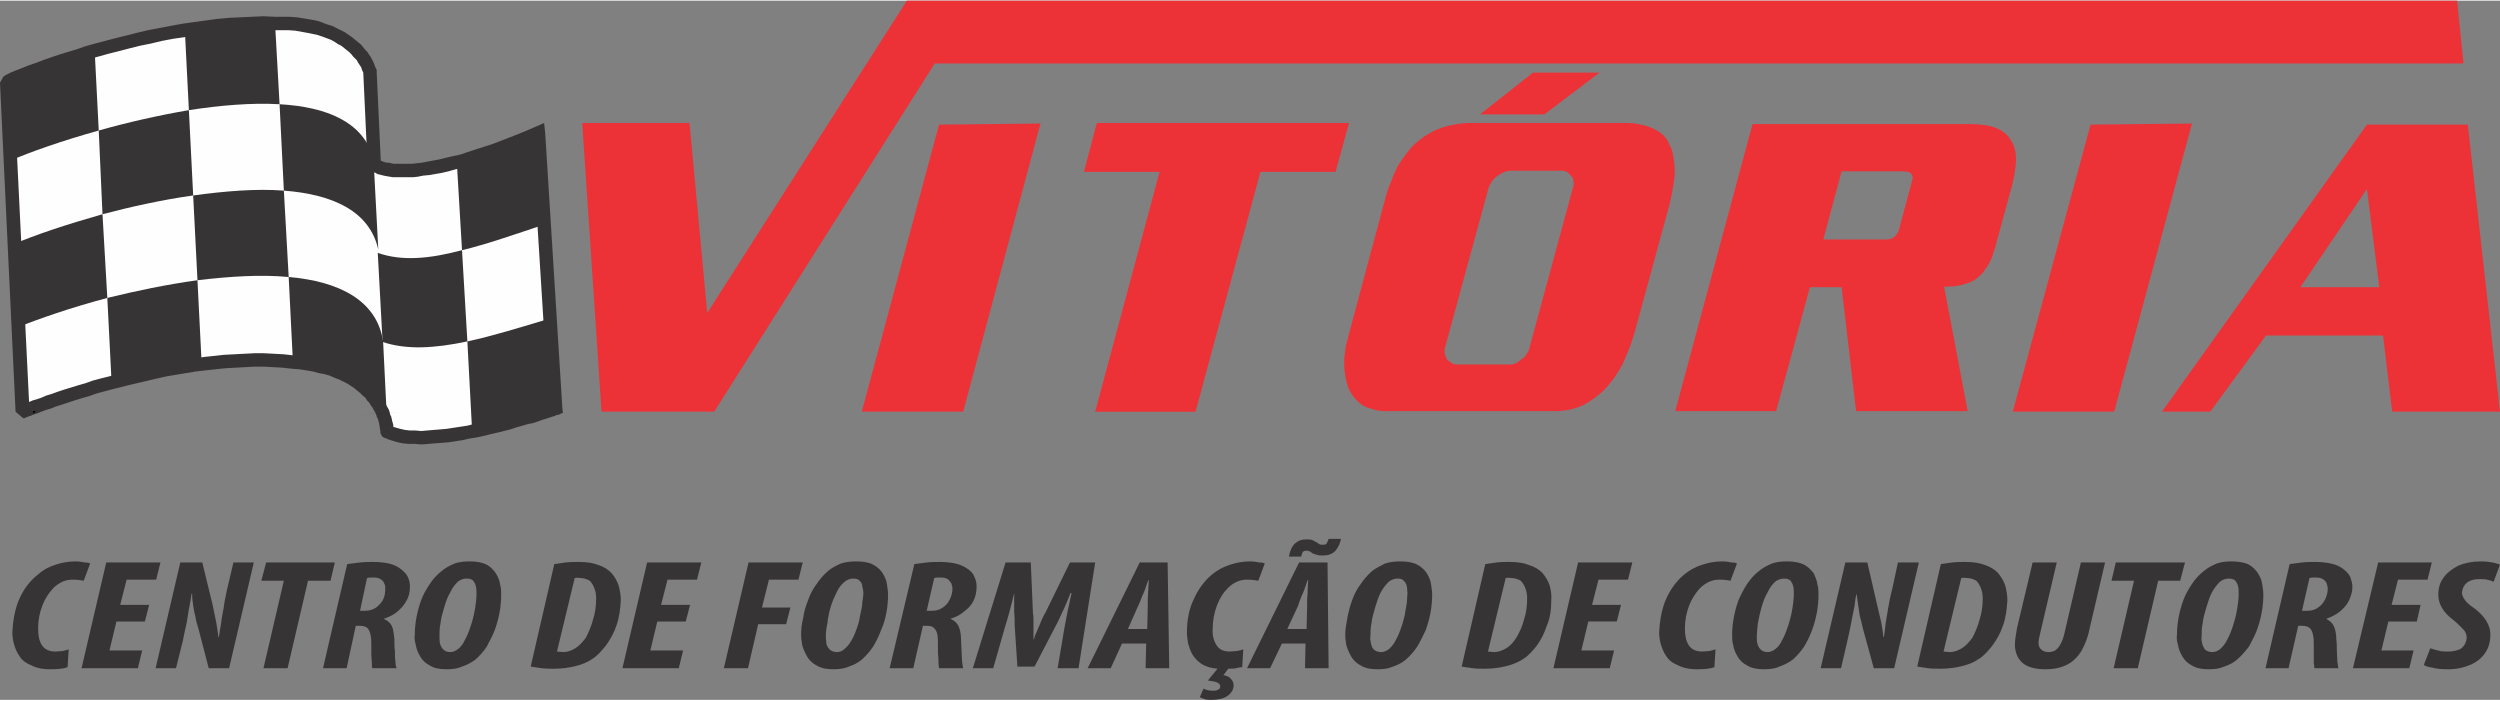 <?xml version="1.0" encoding="UTF-8"?>
<!DOCTYPE svg PUBLIC "-//W3C//DTD SVG 1.1//EN" "http://www.w3.org/Graphics/SVG/1.1/DTD/svg11.dtd">
<!-- Creator: CorelDRAW 2019 (64 Bit) -->
<svg xmlns="http://www.w3.org/2000/svg" xml:space="preserve" width="778px" height="218px" version="1.1" style="shape-rendering:geometricPrecision; text-rendering:geometricPrecision; image-rendering:optimizeQuality; fill-rule:evenodd; clip-rule:evenodd"
viewBox="0 0 46.59 13.03"
 xmlns:xlink="http://www.w3.org/1999/xlink">
 <rect x="0" y="0" width="46.59" height="13.03" fill="#808080" stroke="none"/>
 <defs>
  <style type="text/css">
   <![CDATA[
    .fil2 {fill:#FEFEFE}
    .fil4 {fill:#373435}
    .fil0 {fill:#373435;fill-rule:nonzero}
    .fil1 {fill:#ED3237;fill-rule:nonzero}
    .fil3 {fill:black;fill-rule:nonzero}
   ]]>
  </style>
 </defs>
 <g id="Camada_x0020_1">
  <g id="_2955461642256">
   <g>
    <path class="fil0" d="M1.28 12.09l0 0 -0.02 0.33c-0.07,0.03 -0.18,0.04 -0.33,0.04 -0.15,0 -0.27,-0.03 -0.36,-0.08 -0.1,-0.04 -0.17,-0.1 -0.21,-0.17 -0.05,-0.07 -0.08,-0.15 -0.1,-0.22 -0.02,-0.08 -0.03,-0.15 -0.03,-0.21 0.01,-0.23 0.05,-0.45 0.13,-0.63 0.08,-0.18 0.19,-0.33 0.34,-0.45 0.1,-0.09 0.21,-0.15 0.34,-0.19 0.12,-0.04 0.24,-0.06 0.37,-0.06 0.06,0 0.12,0.01 0.17,0.02 0.05,0 0.09,0.01 0.1,0.02l-0.12 0.32c-0.05,-0.01 -0.11,-0.02 -0.21,-0.02 -0.06,0 -0.12,0.01 -0.19,0.04 -0.06,0.03 -0.12,0.07 -0.17,0.12 -0.08,0.09 -0.15,0.19 -0.2,0.32 -0.05,0.13 -0.08,0.27 -0.08,0.43 0,0.13 0.02,0.23 0.07,0.31 0.05,0.08 0.14,0.12 0.25,0.12 0.05,0 0.09,-0.01 0.14,-0.01 0.04,-0.01 0.08,-0.02 0.11,-0.03zm1.5 -0.83l0 0 -0.08 0.31 -0.53 0 -0.13 0.54 0.61 0 -0.08 0.33 -1.05 0 0.46 -1.97 1.01 0 -0.08 0.32 -0.55 0 -0.12 0.47 0.54 0zm0.5 1.18l0 0 -0.38 0 0.46 -1.97 0.41 0 0.19 0.78c0.03,0.13 0.05,0.25 0.07,0.34 0.02,0.1 0.03,0.19 0.04,0.27l0.01 0c0.01,-0.07 0.02,-0.15 0.04,-0.25 0.01,-0.1 0.03,-0.2 0.05,-0.3 0.01,-0.11 0.04,-0.22 0.06,-0.33l0.12 -0.51 0.38 0 -0.46 1.97 -0.38 0 -0.19 -0.73c-0.03,-0.09 -0.05,-0.17 -0.06,-0.24 -0.02,-0.07 -0.03,-0.14 -0.04,-0.2 -0.01,-0.07 -0.02,-0.14 -0.02,-0.22l-0.01 0c-0.01,0.07 -0.02,0.15 -0.04,0.24 -0.02,0.09 -0.03,0.19 -0.05,0.3 -0.02,0.1 -0.05,0.21 -0.07,0.33l-0.13 0.52zm1.63 0l0 0 0.38 -1.63 -0.42 0 0.09 -0.34 1.28 0 -0.08 0.34 -0.42 0 -0.38 1.63 -0.45 0zm1.11 0l0 0 0.45 -1.94c0.08,-0.01 0.16,-0.02 0.24,-0.03 0.08,-0.01 0.16,-0.01 0.24,-0.01 0.11,0 0.21,0.01 0.3,0.03 0.09,0.02 0.17,0.06 0.23,0.11 0.05,0.04 0.09,0.08 0.12,0.14 0.03,0.06 0.04,0.12 0.04,0.18 0,0.1 -0.02,0.19 -0.07,0.27 -0.04,0.08 -0.1,0.14 -0.17,0.2 -0.07,0.06 -0.16,0.1 -0.25,0.13l0 0c0.07,0.03 0.12,0.07 0.15,0.13 0.03,0.06 0.04,0.15 0.05,0.25 0,0.08 0,0.15 0.01,0.22 0,0.08 0,0.14 0.01,0.2 0,0.05 0.01,0.09 0.02,0.12l-0.45 0c-0.01,-0.02 -0.01,-0.05 -0.01,-0.1 0,-0.05 -0.01,-0.1 -0.01,-0.17 0,-0.06 0,-0.13 0,-0.2 0,-0.12 -0.02,-0.2 -0.05,-0.25 -0.03,-0.05 -0.09,-0.07 -0.16,-0.07l-0.08 0 -0.17 0.79 -0.44 0zm0.82 -1.68l0 0 -0.13 0.61 0.1 0c0.07,0 0.14,-0.02 0.2,-0.06 0.05,-0.04 0.1,-0.09 0.13,-0.15 0.03,-0.06 0.04,-0.13 0.04,-0.2 0,-0.03 0,-0.07 -0.02,-0.1 -0.01,-0.03 -0.03,-0.06 -0.07,-0.08 -0.03,-0.02 -0.07,-0.03 -0.13,-0.03 -0.05,0 -0.08,0 -0.12,0.01zm1.92 -0.31l0 0c0.12,0 0.23,0.02 0.31,0.06 0.07,0.04 0.13,0.1 0.17,0.16 0.04,0.07 0.07,0.13 0.08,0.21 0.02,0.07 0.02,0.13 0.02,0.19 0,0.11 -0.01,0.22 -0.03,0.33 -0.02,0.11 -0.05,0.22 -0.09,0.33 -0.04,0.11 -0.1,0.21 -0.15,0.31 -0.06,0.09 -0.13,0.17 -0.21,0.24 -0.08,0.06 -0.16,0.1 -0.25,0.13 -0.09,0.04 -0.18,0.05 -0.29,0.05 -0.13,0 -0.23,-0.02 -0.31,-0.07 -0.08,-0.04 -0.14,-0.1 -0.18,-0.17 -0.04,-0.07 -0.07,-0.14 -0.08,-0.21 -0.02,-0.07 -0.03,-0.13 -0.02,-0.19 0,-0.1 0.01,-0.21 0.03,-0.32 0.02,-0.11 0.05,-0.22 0.09,-0.33 0.04,-0.11 0.1,-0.21 0.16,-0.3 0.06,-0.09 0.13,-0.17 0.22,-0.24 0.07,-0.06 0.15,-0.1 0.24,-0.14 0.08,-0.03 0.18,-0.04 0.29,-0.04zm-0.07 0.32l0 0c-0.05,0 -0.11,0.02 -0.16,0.06 -0.05,0.05 -0.1,0.11 -0.14,0.2 -0.05,0.08 -0.08,0.17 -0.11,0.27 -0.03,0.1 -0.06,0.2 -0.07,0.3 -0.02,0.09 -0.02,0.18 -0.02,0.25 0,0.04 0,0.09 0.01,0.13 0.01,0.04 0.03,0.08 0.06,0.11 0.03,0.03 0.07,0.05 0.13,0.05 0.05,0 0.1,-0.02 0.15,-0.06 0.05,-0.04 0.09,-0.09 0.12,-0.16 0.04,-0.07 0.07,-0.14 0.1,-0.23 0.03,-0.08 0.05,-0.16 0.07,-0.24 0.02,-0.09 0.03,-0.16 0.04,-0.24 0.01,-0.07 0.01,-0.12 0.01,-0.17 0,-0.04 0,-0.08 -0.01,-0.12 -0.01,-0.05 -0.03,-0.08 -0.05,-0.11 -0.03,-0.03 -0.07,-0.04 -0.13,-0.04zm1.2 1.64l0 0 0.44 -1.91c0.06,-0.01 0.14,-0.02 0.21,-0.03 0.08,-0.01 0.17,-0.01 0.25,-0.01 0.15,0 0.27,0.02 0.37,0.06 0.09,0.03 0.17,0.08 0.23,0.14 0.06,0.07 0.11,0.15 0.14,0.24 0.02,0.08 0.04,0.18 0.04,0.27 -0.01,0.17 -0.03,0.33 -0.08,0.47 -0.05,0.15 -0.12,0.27 -0.2,0.38 -0.08,0.1 -0.16,0.19 -0.24,0.24 -0.1,0.07 -0.2,0.11 -0.32,0.14 -0.12,0.03 -0.25,0.05 -0.41,0.05 -0.07,0 -0.15,0 -0.23,-0.01 -0.07,-0.01 -0.14,-0.02 -0.2,-0.03zm0.82 -1.65l0 0 -0.33 1.37c0.03,0 0.07,0.01 0.12,0.01 0.08,0 0.15,-0.03 0.22,-0.07 0.08,-0.05 0.14,-0.12 0.2,-0.2 0.05,-0.1 0.1,-0.21 0.13,-0.33 0.04,-0.12 0.06,-0.25 0.06,-0.4 0,-0.07 -0.01,-0.13 -0.03,-0.18 -0.02,-0.06 -0.05,-0.11 -0.09,-0.15 -0.05,-0.03 -0.11,-0.05 -0.18,-0.05 -0.05,-0.01 -0.08,0 -0.1,0zm2.15 0.5l0 0 -0.08 0.31 -0.53 0 -0.13 0.54 0.61 0 -0.08 0.33 -1.05 0 0.46 -1.97 1.01 0 -0.08 0.32 -0.55 0 -0.12 0.47 0.54 0zm0.63 1.18l0 0 0.46 -1.97 1.01 0 -0.08 0.32 -0.55 0 -0.13 0.52 0.53 0 -0.08 0.31 -0.52 0 -0.19 0.82 -0.45 0zm2.47 -1.99l0 0c0.13,0 0.24,0.02 0.31,0.06 0.08,0.04 0.14,0.1 0.18,0.16 0.04,0.07 0.07,0.13 0.08,0.21 0.01,0.07 0.02,0.13 0.02,0.19 0,0.11 -0.01,0.22 -0.03,0.33 -0.02,0.11 -0.05,0.22 -0.1,0.33 -0.04,0.11 -0.09,0.21 -0.15,0.31 -0.06,0.09 -0.13,0.17 -0.21,0.24 -0.07,0.06 -0.15,0.1 -0.24,0.13 -0.09,0.04 -0.19,0.05 -0.29,0.05 -0.13,0 -0.23,-0.02 -0.31,-0.07 -0.08,-0.04 -0.14,-0.1 -0.18,-0.17 -0.04,-0.07 -0.07,-0.14 -0.09,-0.21 -0.01,-0.07 -0.02,-0.13 -0.02,-0.19 0,-0.1 0.01,-0.21 0.04,-0.32 0.01,-0.11 0.05,-0.22 0.09,-0.33 0.04,-0.11 0.09,-0.21 0.16,-0.3 0.06,-0.09 0.13,-0.17 0.21,-0.24 0.07,-0.06 0.15,-0.1 0.24,-0.14 0.09,-0.03 0.19,-0.04 0.29,-0.04zm-0.06 0.32l0 0c-0.06,0 -0.11,0.02 -0.16,0.06 -0.06,0.05 -0.11,0.11 -0.15,0.2 -0.04,0.08 -0.08,0.17 -0.11,0.27 -0.03,0.1 -0.05,0.2 -0.06,0.3 -0.02,0.09 -0.03,0.18 -0.03,0.25 0,0.04 0.01,0.09 0.01,0.13 0.01,0.04 0.03,0.08 0.06,0.11 0.03,0.03 0.08,0.05 0.14,0.05 0.05,0 0.1,-0.02 0.14,-0.06 0.05,-0.04 0.09,-0.09 0.13,-0.16 0.04,-0.07 0.07,-0.14 0.1,-0.23 0.03,-0.08 0.05,-0.16 0.06,-0.24 0.02,-0.09 0.04,-0.16 0.04,-0.24 0.01,-0.07 0.02,-0.12 0.02,-0.17 0,-0.04 -0.01,-0.08 -0.02,-0.12 0,-0.05 -0.02,-0.08 -0.05,-0.11 -0.02,-0.03 -0.07,-0.04 -0.12,-0.04zm0.68 1.67l0 0 0.46 -1.94c0.07,-0.01 0.15,-0.02 0.23,-0.03 0.08,-0.01 0.16,-0.01 0.24,-0.01 0.11,0 0.21,0.01 0.3,0.03 0.09,0.02 0.17,0.06 0.24,0.11 0.05,0.04 0.09,0.08 0.11,0.14 0.03,0.06 0.04,0.12 0.04,0.18 0,0.1 -0.02,0.19 -0.06,0.27 -0.04,0.08 -0.1,0.14 -0.18,0.2 -0.07,0.06 -0.15,0.1 -0.25,0.13l0 0c0.07,0.03 0.12,0.07 0.15,0.13 0.03,0.06 0.05,0.15 0.05,0.25 0,0.08 0.01,0.15 0.01,0.22 0,0.08 0.01,0.14 0.01,0.2 0.01,0.05 0.01,0.09 0.02,0.12l-0.45 0c0,-0.02 -0.01,-0.05 -0.01,-0.1 0,-0.05 0,-0.1 -0.01,-0.17 0,-0.06 0,-0.13 0,-0.2 0,-0.12 -0.01,-0.2 -0.05,-0.25 -0.03,-0.05 -0.08,-0.07 -0.16,-0.07l-0.07 0 -0.18 0.79 -0.44 0zm0.83 -1.68l0 0 -0.14 0.61 0.1 0c0.08,0 0.14,-0.02 0.2,-0.06 0.06,-0.04 0.1,-0.09 0.13,-0.15 0.03,-0.06 0.05,-0.13 0.05,-0.2 0,-0.03 -0.01,-0.07 -0.02,-0.1 -0.02,-0.03 -0.04,-0.06 -0.07,-0.08 -0.03,-0.02 -0.08,-0.03 -0.13,-0.03 -0.05,0 -0.09,0 -0.12,0.01zm2.69 1.68l0 0 -0.39 0 0.13 -0.77c0.03,-0.16 0.07,-0.37 0.13,-0.63l-0.02 0c-0.05,0.13 -0.1,0.25 -0.15,0.35 -0.05,0.11 -0.09,0.2 -0.13,0.27l-0.39 0.75 -0.32 0 -0.05 -0.76c0,-0.07 0,-0.16 -0.01,-0.26 0,-0.11 0,-0.22 0,-0.35l0 0c-0.06,0.26 -0.12,0.47 -0.17,0.63l-0.22 0.77 -0.38 0 0.61 -1.97 0.47 0 0.04 0.94c0.01,0.04 0.01,0.1 0.01,0.16 0,0.05 0,0.11 0,0.17 0,0.06 0,0.11 0,0.16l0.01 0c0.01,-0.05 0.03,-0.1 0.06,-0.16 0.02,-0.06 0.05,-0.11 0.07,-0.17 0.03,-0.06 0.05,-0.12 0.08,-0.16l0.46 -0.94 0.47 0 -0.31 1.97zm1.26 -0.46l0 0 -0.45 0 -0.21 0.46 -0.43 0 0.97 -1.97 0.52 0 0.03 1.97 -0.44 0 0.01 -0.46zm-0.34 -0.27l0 0 0.36 0 0.01 -0.43c0,-0.04 0,-0.09 0,-0.14 0,-0.06 0.01,-0.12 0.01,-0.17 0,-0.06 0.01,-0.12 0.01,-0.17l-0.01 0c-0.02,0.05 -0.04,0.11 -0.06,0.17 -0.02,0.06 -0.05,0.11 -0.07,0.17 -0.02,0.05 -0.04,0.1 -0.06,0.14l-0.19 0.43zm2.15 0.38l0 0 -0.02 0.33c-0.03,0 -0.07,0.01 -0.11,0.02 -0.05,0.01 -0.1,0.01 -0.15,0.01l-0.09 0.12c0.06,0.01 0.11,0.03 0.14,0.07 0.03,0.03 0.05,0.07 0.05,0.12 0,0.07 -0.03,0.12 -0.07,0.16 -0.04,0.04 -0.09,0.07 -0.16,0.09 -0.06,0.01 -0.12,0.02 -0.17,0.02 -0.05,0 -0.09,0 -0.13,-0.01 -0.04,-0.01 -0.08,-0.03 -0.1,-0.04l0.07 -0.16c0.05,0.03 0.11,0.04 0.18,0.04 0.03,0 0.06,0 0.09,-0.02 0.03,-0.01 0.04,-0.03 0.04,-0.06 0,-0.03 -0.01,-0.05 -0.05,-0.07 -0.04,-0.02 -0.1,-0.03 -0.18,-0.04l0.18 -0.22c-0.12,-0.01 -0.22,-0.04 -0.3,-0.09 -0.07,-0.05 -0.13,-0.11 -0.17,-0.18 -0.04,-0.07 -0.06,-0.14 -0.08,-0.21 -0.01,-0.07 -0.02,-0.13 -0.02,-0.19 0,-0.24 0.04,-0.45 0.13,-0.63 0.08,-0.18 0.19,-0.33 0.33,-0.45 0.11,-0.09 0.22,-0.15 0.35,-0.19 0.12,-0.04 0.24,-0.06 0.37,-0.06 0.06,0 0.12,0.01 0.17,0.02 0.05,0 0.09,0.01 0.1,0.02l-0.12 0.32c-0.05,-0.01 -0.12,-0.02 -0.21,-0.02 -0.06,0 -0.13,0.01 -0.19,0.04 -0.07,0.03 -0.12,0.07 -0.17,0.12 -0.09,0.09 -0.15,0.19 -0.2,0.32 -0.05,0.13 -0.08,0.28 -0.08,0.43 -0.01,0.13 0.02,0.23 0.07,0.31 0.05,0.08 0.13,0.12 0.25,0.12 0.05,0 0.09,-0.01 0.13,-0.01 0.05,-0.01 0.09,-0.02 0.12,-0.03zm1.16 -0.11l0 0 -0.44 0 -0.22 0.46 -0.43 0 0.97 -1.97 0.53 0 0.02 1.97 -0.44 0 0.01 -0.46zm-0.34 -0.27l0 0 0.36 0 0.01 -0.43c0,-0.04 0,-0.09 0,-0.14 0.01,-0.06 0.01,-0.12 0.01,-0.17 0,-0.06 0.01,-0.12 0.01,-0.17l-0.01 0c-0.02,0.05 -0.04,0.11 -0.06,0.17 -0.02,0.06 -0.05,0.11 -0.07,0.17 -0.02,0.05 -0.04,0.1 -0.05,0.14l-0.2 0.43zm0.26 -1.35l0 0 -0.23 0c0.02,-0.11 0.06,-0.2 0.12,-0.25 0.06,-0.05 0.12,-0.07 0.2,-0.07 0.04,0 0.08,0 0.11,0.01 0.03,0.01 0.05,0.03 0.08,0.04 0.02,0.01 0.04,0.03 0.06,0.04 0.02,0.01 0.05,0.01 0.07,0.01 0.02,0 0.04,0 0.06,-0.02 0.01,-0.02 0.03,-0.05 0.04,-0.09l0.23 0c-0.02,0.11 -0.07,0.19 -0.12,0.24 -0.06,0.05 -0.13,0.07 -0.21,0.07 -0.04,0 -0.08,0 -0.11,-0.01 -0.03,-0.01 -0.06,-0.02 -0.09,-0.03 -0.02,-0.02 -0.04,-0.03 -0.06,-0.04 -0.02,-0.01 -0.04,-0.01 -0.06,-0.01 -0.02,0 -0.04,0.01 -0.06,0.02 -0.01,0.02 -0.02,0.05 -0.03,0.09zm1.85 0.09l0 0c0.13,0 0.24,0.02 0.31,0.06 0.08,0.04 0.14,0.1 0.18,0.16 0.04,0.07 0.07,0.13 0.08,0.21 0.01,0.07 0.02,0.13 0.02,0.19 0,0.11 -0.01,0.22 -0.03,0.33 -0.02,0.11 -0.05,0.22 -0.09,0.33 -0.05,0.11 -0.1,0.21 -0.16,0.31 -0.06,0.09 -0.13,0.17 -0.21,0.24 -0.07,0.06 -0.15,0.1 -0.24,0.13 -0.09,0.04 -0.18,0.05 -0.29,0.05 -0.13,0 -0.23,-0.02 -0.31,-0.07 -0.08,-0.04 -0.14,-0.1 -0.18,-0.17 -0.04,-0.07 -0.07,-0.14 -0.09,-0.21 -0.01,-0.07 -0.02,-0.13 -0.02,-0.19 0,-0.1 0.02,-0.21 0.04,-0.32 0.02,-0.11 0.05,-0.22 0.09,-0.33 0.04,-0.11 0.09,-0.21 0.16,-0.3 0.06,-0.09 0.13,-0.17 0.21,-0.24 0.08,-0.06 0.16,-0.1 0.24,-0.14 0.09,-0.03 0.19,-0.04 0.29,-0.04zm-0.06 0.32l0 0c-0.05,0 -0.11,0.02 -0.16,0.06 -0.05,0.05 -0.1,0.11 -0.15,0.2 -0.04,0.08 -0.07,0.17 -0.1,0.27 -0.03,0.1 -0.06,0.2 -0.07,0.3 -0.02,0.09 -0.02,0.18 -0.02,0.25 -0.01,0.04 0,0.09 0.01,0.13 0.01,0.04 0.02,0.08 0.05,0.11 0.03,0.03 0.08,0.05 0.14,0.05 0.05,0 0.1,-0.02 0.15,-0.06 0.04,-0.04 0.09,-0.09 0.12,-0.16 0.04,-0.07 0.07,-0.14 0.1,-0.23 0.03,-0.08 0.05,-0.16 0.07,-0.24 0.01,-0.09 0.03,-0.16 0.04,-0.24 0,-0.07 0.01,-0.12 0.01,-0.17 0,-0.04 -0.01,-0.08 -0.01,-0.12 -0.01,-0.05 -0.03,-0.08 -0.06,-0.11 -0.02,-0.03 -0.06,-0.04 -0.12,-0.04zm1.2 1.64l0 0 0.44 -1.91c0.06,-0.01 0.13,-0.02 0.21,-0.03 0.08,-0.01 0.16,-0.01 0.25,-0.01 0.15,0 0.27,0.02 0.36,0.06 0.1,0.03 0.18,0.08 0.24,0.14 0.06,0.07 0.11,0.15 0.14,0.24 0.02,0.08 0.04,0.18 0.03,0.27 0,0.17 -0.02,0.33 -0.08,0.47 -0.05,0.15 -0.11,0.27 -0.19,0.38 -0.08,0.1 -0.16,0.19 -0.24,0.24 -0.1,0.07 -0.21,0.11 -0.32,0.14 -0.12,0.03 -0.26,0.05 -0.41,0.05 -0.07,0 -0.15,0 -0.23,-0.01 -0.08,-0.01 -0.14,-0.02 -0.2,-0.03zm0.82 -1.65l0 0 -0.33 1.37c0.03,0 0.07,0.01 0.12,0.01 0.07,0 0.15,-0.03 0.22,-0.07 0.08,-0.05 0.14,-0.12 0.19,-0.2 0.06,-0.1 0.11,-0.21 0.14,-0.33 0.04,-0.12 0.06,-0.25 0.06,-0.4 0,-0.07 -0.01,-0.13 -0.03,-0.18 -0.02,-0.06 -0.05,-0.11 -0.09,-0.15 -0.05,-0.03 -0.11,-0.05 -0.18,-0.05 -0.05,-0.01 -0.08,0 -0.1,0zm2.15 0.5l0 0 -0.08 0.31 -0.53 0 -0.13 0.54 0.61 0 -0.08 0.33 -1.05 0 0.46 -1.97 1.01 0 -0.08 0.32 -0.55 0 -0.12 0.47 0.54 0zm1.76 0.83l0 0 -0.02 0.33c-0.07,0.03 -0.18,0.04 -0.33,0.04 -0.15,0 -0.27,-0.03 -0.36,-0.08 -0.1,-0.04 -0.17,-0.1 -0.21,-0.17 -0.05,-0.07 -0.08,-0.15 -0.1,-0.22 -0.02,-0.08 -0.03,-0.15 -0.03,-0.21 0.01,-0.23 0.05,-0.45 0.13,-0.63 0.08,-0.18 0.19,-0.33 0.33,-0.45 0.11,-0.09 0.22,-0.15 0.35,-0.19 0.12,-0.04 0.24,-0.06 0.37,-0.06 0.06,0 0.12,0.01 0.17,0.02 0.05,0 0.09,0.01 0.1,0.02l-0.12 0.32c-0.05,-0.01 -0.11,-0.02 -0.21,-0.02 -0.06,0 -0.12,0.01 -0.19,0.04 -0.06,0.03 -0.12,0.07 -0.17,0.12 -0.08,0.09 -0.15,0.19 -0.2,0.32 -0.05,0.13 -0.08,0.27 -0.08,0.43 0,0.13 0.02,0.23 0.07,0.31 0.05,0.08 0.14,0.12 0.25,0.12 0.05,0 0.09,-0.01 0.14,-0.01 0.04,-0.01 0.08,-0.02 0.11,-0.03zm1.34 -1.64l0 0c0.12,0 0.23,0.02 0.31,0.06 0.08,0.04 0.13,0.1 0.18,0.16 0.03,0.07 0.06,0.13 0.07,0.21 0.02,0.07 0.02,0.13 0.02,0.19 0,0.11 -0.01,0.22 -0.03,0.33 -0.02,0.11 -0.05,0.22 -0.09,0.33 -0.04,0.11 -0.09,0.21 -0.15,0.31 -0.06,0.09 -0.13,0.17 -0.21,0.24 -0.08,0.06 -0.16,0.1 -0.25,0.13 -0.08,0.04 -0.18,0.05 -0.29,0.05 -0.12,0 -0.23,-0.02 -0.31,-0.07 -0.08,-0.04 -0.14,-0.1 -0.18,-0.17 -0.04,-0.07 -0.07,-0.14 -0.08,-0.21 -0.02,-0.07 -0.02,-0.13 -0.02,-0.19 0,-0.1 0.01,-0.21 0.03,-0.32 0.02,-0.11 0.05,-0.22 0.09,-0.33 0.05,-0.11 0.1,-0.21 0.16,-0.3 0.06,-0.09 0.13,-0.17 0.22,-0.24 0.07,-0.06 0.15,-0.1 0.24,-0.14 0.08,-0.03 0.18,-0.04 0.29,-0.04zm-0.06 0.32l0 0c-0.06,0 -0.12,0.02 -0.17,0.06 -0.05,0.05 -0.1,0.11 -0.14,0.2 -0.05,0.08 -0.08,0.17 -0.11,0.27 -0.03,0.1 -0.05,0.2 -0.07,0.3 -0.01,0.09 -0.02,0.18 -0.02,0.25 0,0.04 0,0.09 0.01,0.13 0.01,0.04 0.03,0.08 0.06,0.11 0.03,0.03 0.07,0.05 0.13,0.05 0.05,0 0.1,-0.02 0.15,-0.06 0.05,-0.04 0.09,-0.09 0.12,-0.16 0.04,-0.07 0.07,-0.14 0.1,-0.23 0.03,-0.08 0.05,-0.16 0.07,-0.24 0.02,-0.09 0.03,-0.16 0.04,-0.24 0.01,-0.07 0.01,-0.12 0.01,-0.17 0,-0.04 0,-0.08 -0.01,-0.12 -0.01,-0.05 -0.03,-0.08 -0.05,-0.11 -0.03,-0.03 -0.07,-0.04 -0.12,-0.04zm1.06 1.67l0 0 -0.38 0 0.46 -1.97 0.41 0 0.18 0.78c0.03,0.13 0.06,0.25 0.08,0.34 0.02,0.1 0.03,0.19 0.04,0.27l0.01 0c0.01,-0.07 0.02,-0.15 0.03,-0.25 0.02,-0.1 0.03,-0.2 0.05,-0.3 0.02,-0.11 0.04,-0.22 0.07,-0.33l0.11 -0.51 0.39 0 -0.46 1.97 -0.38 0 -0.2 -0.73c-0.02,-0.09 -0.04,-0.17 -0.06,-0.24 -0.01,-0.07 -0.02,-0.14 -0.03,-0.2 -0.01,-0.07 -0.02,-0.14 -0.03,-0.22l0 0c-0.02,0.07 -0.03,0.15 -0.04,0.24 -0.02,0.09 -0.04,0.19 -0.06,0.3 -0.02,0.1 -0.04,0.21 -0.07,0.33l-0.12 0.52zm1.42 -0.03l0 0 0.44 -1.91c0.06,-0.01 0.14,-0.02 0.21,-0.03 0.08,-0.01 0.17,-0.01 0.25,-0.01 0.15,0 0.27,0.02 0.37,0.06 0.09,0.03 0.17,0.08 0.23,0.14 0.06,0.07 0.11,0.15 0.14,0.24 0.02,0.08 0.04,0.18 0.04,0.27 -0.01,0.17 -0.03,0.33 -0.08,0.47 -0.05,0.15 -0.12,0.27 -0.2,0.38 -0.08,0.1 -0.16,0.19 -0.24,0.24 -0.1,0.07 -0.2,0.11 -0.32,0.14 -0.12,0.03 -0.25,0.05 -0.41,0.05 -0.07,0 -0.15,0 -0.23,-0.01 -0.07,-0.01 -0.14,-0.02 -0.2,-0.03zm0.82 -1.65l0 0 -0.33 1.37c0.03,0 0.07,0.01 0.12,0.01 0.08,0 0.15,-0.03 0.22,-0.07 0.08,-0.05 0.14,-0.12 0.2,-0.2 0.05,-0.1 0.1,-0.21 0.13,-0.33 0.04,-0.12 0.06,-0.25 0.06,-0.4 0,-0.07 -0.01,-0.13 -0.03,-0.18 -0.02,-0.06 -0.05,-0.11 -0.09,-0.15 -0.05,-0.03 -0.11,-0.05 -0.18,-0.05 -0.05,-0.01 -0.08,0 -0.1,0zm1.33 -0.29l0 0 0.45 0 -0.3 1.28c-0.02,0.09 -0.04,0.16 -0.04,0.22 0,0.05 0.02,0.1 0.05,0.12 0.03,0.03 0.08,0.05 0.13,0.05 0.05,0 0.09,-0.01 0.13,-0.03 0.04,-0.03 0.07,-0.06 0.1,-0.12 0.03,-0.05 0.06,-0.13 0.08,-0.23l0.3 -1.29 0.45 0 -0.29 1.24c-0.03,0.16 -0.09,0.3 -0.15,0.41 -0.07,0.11 -0.16,0.2 -0.26,0.25 -0.11,0.06 -0.25,0.09 -0.41,0.09 -0.19,0 -0.34,-0.04 -0.43,-0.12 -0.09,-0.08 -0.14,-0.2 -0.14,-0.34 0,-0.09 0.02,-0.19 0.04,-0.31l0.29 -1.22zm1.51 1.97l0 0 0.38 -1.63 -0.42 0 0.08 -0.34 1.29 0 -0.09 0.34 -0.41 0 -0.38 1.63 -0.45 0zm2.2 -1.99l0 0c0.13,0 0.24,0.02 0.32,0.06 0.07,0.04 0.13,0.1 0.17,0.16 0.04,0.07 0.07,0.13 0.08,0.21 0.01,0.07 0.02,0.13 0.02,0.19 0,0.11 -0.01,0.22 -0.03,0.33 -0.02,0.11 -0.05,0.22 -0.09,0.33 -0.04,0.11 -0.1,0.21 -0.15,0.31 -0.07,0.09 -0.14,0.17 -0.22,0.24 -0.07,0.06 -0.15,0.1 -0.24,0.13 -0.09,0.04 -0.18,0.05 -0.29,0.05 -0.13,0 -0.23,-0.02 -0.31,-0.07 -0.08,-0.04 -0.14,-0.1 -0.18,-0.17 -0.04,-0.07 -0.07,-0.14 -0.08,-0.21 -0.02,-0.07 -0.03,-0.13 -0.02,-0.19 0,-0.1 0.01,-0.21 0.03,-0.32 0.02,-0.11 0.05,-0.22 0.09,-0.33 0.04,-0.11 0.1,-0.21 0.16,-0.3 0.06,-0.09 0.13,-0.17 0.22,-0.24 0.07,-0.06 0.15,-0.1 0.24,-0.14 0.08,-0.03 0.18,-0.04 0.28,-0.04zm-0.06 0.32l0 0c-0.05,0 -0.11,0.02 -0.16,0.06 -0.05,0.05 -0.1,0.11 -0.15,0.2 -0.04,0.08 -0.07,0.17 -0.1,0.27 -0.03,0.1 -0.06,0.2 -0.07,0.3 -0.02,0.09 -0.02,0.18 -0.02,0.25 -0.01,0.04 0,0.09 0.01,0.13 0.01,0.04 0.03,0.08 0.05,0.11 0.03,0.03 0.08,0.05 0.14,0.05 0.05,0 0.1,-0.02 0.15,-0.06 0.04,-0.04 0.09,-0.09 0.12,-0.16 0.04,-0.07 0.07,-0.14 0.1,-0.23 0.03,-0.08 0.05,-0.16 0.07,-0.24 0.02,-0.09 0.03,-0.16 0.04,-0.24 0.01,-0.07 0.01,-0.12 0.01,-0.17 0,-0.04 0,-0.08 -0.01,-0.12 -0.01,-0.05 -0.03,-0.08 -0.05,-0.11 -0.03,-0.03 -0.07,-0.04 -0.13,-0.04zm0.69 1.67l0 0 0.45 -1.94c0.07,-0.01 0.15,-0.02 0.23,-0.03 0.09,-0.01 0.17,-0.01 0.25,-0.01 0.1,0 0.2,0.01 0.29,0.03 0.1,0.02 0.18,0.06 0.24,0.11 0.05,0.04 0.09,0.08 0.12,0.14 0.02,0.06 0.04,0.12 0.04,0.18 0,0.1 -0.03,0.19 -0.07,0.27 -0.04,0.08 -0.1,0.14 -0.17,0.2 -0.08,0.06 -0.16,0.1 -0.25,0.13l0 0c0.06,0.03 0.11,0.07 0.14,0.13 0.03,0.06 0.05,0.15 0.05,0.25 0.01,0.08 0.01,0.15 0.01,0.22 0,0.08 0.01,0.14 0.01,0.2 0.01,0.05 0.01,0.09 0.02,0.12l-0.45 0c0,-0.02 0,-0.05 -0.01,-0.1 0,-0.05 0,-0.1 0,-0.17 0,-0.06 0,-0.13 0,-0.2 0,-0.12 -0.02,-0.2 -0.05,-0.25 -0.04,-0.05 -0.09,-0.07 -0.17,-0.07l-0.07 0 -0.18 0.79 -0.43 0zm0.82 -1.68l0 0 -0.14 0.61 0.1 0c0.08,0 0.15,-0.02 0.2,-0.06 0.06,-0.04 0.1,-0.09 0.13,-0.15 0.03,-0.06 0.05,-0.13 0.05,-0.2 0,-0.03 -0.01,-0.07 -0.02,-0.1 -0.01,-0.03 -0.04,-0.06 -0.07,-0.08 -0.03,-0.02 -0.08,-0.03 -0.13,-0.03 -0.05,0 -0.09,0 -0.12,0.01zm2.07 0.5l0 0 -0.07 0.31 -0.53 0 -0.13 0.54 0.6 0 -0.08 0.33 -1.05 0 0.47 -1.97 1 0 -0.08 0.32 -0.55 0 -0.12 0.47 0.54 0z"/>
    <path class="fil0" d="M45.17 12.38l0 0 0.12 -0.31c0.04,0.01 0.09,0.03 0.15,0.04 0.05,0.02 0.11,0.02 0.18,0.02 0.1,0 0.19,-0.02 0.25,-0.06 0.06,-0.05 0.09,-0.11 0.1,-0.19 0,-0.04 -0.01,-0.08 -0.03,-0.12 -0.02,-0.03 -0.05,-0.06 -0.09,-0.1 -0.03,-0.03 -0.07,-0.07 -0.12,-0.11 -0.19,-0.14 -0.29,-0.3 -0.29,-0.48 0,-0.12 0.03,-0.23 0.1,-0.32 0.06,-0.09 0.16,-0.16 0.27,-0.22 0.12,-0.05 0.26,-0.08 0.42,-0.08 0.09,0 0.17,0.01 0.22,0.02 0.06,0.01 0.11,0.03 0.14,0.04l-0.12 0.32c-0.04,-0.02 -0.08,-0.03 -0.12,-0.04 -0.04,-0.01 -0.09,-0.01 -0.15,-0.01 -0.09,0 -0.17,0.02 -0.23,0.07 -0.05,0.04 -0.08,0.1 -0.09,0.18 0,0.04 0.02,0.09 0.05,0.13 0.03,0.05 0.1,0.11 0.19,0.17 0.1,0.08 0.17,0.15 0.22,0.24 0.05,0.08 0.07,0.16 0.07,0.24 0,0.14 -0.03,0.25 -0.1,0.35 -0.07,0.1 -0.16,0.17 -0.28,0.22 -0.12,0.05 -0.25,0.08 -0.41,0.08 -0.12,0 -0.22,-0.01 -0.29,-0.03 -0.08,-0.01 -0.13,-0.03 -0.16,-0.05z"/>
   </g>
   <path class="fil1" d="M11.21 7.66l-0.36 -5.38 2 0 0.33 3.54 3.72 -5.82 0.03 0 1.24 0 27.62 0 0.12 1.17 -28.49 0 -4.11 6.49 -2.1 0zm6.29 -5.35l1.89 -0.02 -1.44 5.37 -1.89 0 1.44 -5.35zm2.94 -0.03l4.7 0 -0.25 0.91 -1.4 0 -1.21 4.47 -1.87 0 1.2 -4.47 -1.41 0 0.24 -0.91zm7.72 0.89c-0.05,0 -0.1,0.01 -0.14,0.03 -0.04,0.02 -0.08,0.04 -0.12,0.07 -0.04,0.03 -0.08,0.07 -0.11,0.12 -0.03,0.05 -0.05,0.09 -0.06,0.14l-0.81 2.97c0,0.03 0,0.07 0.01,0.1 0.01,0.03 0.02,0.06 0.04,0.09 0.02,0.02 0.05,0.04 0.08,0.06 0.03,0.02 0.06,0.03 0.1,0.03l1 0c0.04,0 0.08,-0.01 0.11,-0.03 0.04,-0.02 0.07,-0.05 0.11,-0.08 0.03,-0.02 0.06,-0.05 0.08,-0.09 0.03,-0.03 0.04,-0.06 0.05,-0.1l0.82 -3.02c0.01,-0.04 0.01,-0.07 0,-0.11 0,-0.03 -0.01,-0.06 -0.04,-0.08 -0.02,-0.03 -0.04,-0.05 -0.07,-0.07 -0.03,-0.02 -0.06,-0.03 -0.09,-0.03l-0.96 0zm-0.77 -0.89l2.93 0c0.09,0 0.17,0.01 0.25,0.03 0.09,0.01 0.16,0.04 0.23,0.07 0.07,0.03 0.13,0.07 0.19,0.12 0.06,0.06 0.1,0.12 0.13,0.2 0.04,0.07 0.06,0.15 0.07,0.25 0.02,0.09 0.02,0.19 0.02,0.31 -0.01,0.08 -0.02,0.16 -0.04,0.26 -0.01,0.09 -0.04,0.19 -0.06,0.29l-0.63 2.31c-0.03,0.12 -0.07,0.22 -0.1,0.32 -0.04,0.1 -0.08,0.19 -0.12,0.29 -0.05,0.1 -0.11,0.2 -0.17,0.29 -0.07,0.09 -0.13,0.17 -0.2,0.24 -0.12,0.11 -0.24,0.2 -0.37,0.27 -0.08,0.04 -0.17,0.07 -0.26,0.09 -0.09,0.02 -0.19,0.03 -0.29,0.03l-3.14 0c-0.09,0 -0.16,-0.01 -0.23,-0.03 -0.07,-0.02 -0.13,-0.04 -0.19,-0.07 -0.07,-0.04 -0.12,-0.09 -0.17,-0.15 -0.05,-0.06 -0.09,-0.13 -0.12,-0.2 -0.02,-0.07 -0.04,-0.14 -0.05,-0.21 -0.01,-0.07 -0.02,-0.15 -0.02,-0.23 0,-0.07 0,-0.14 0.02,-0.22 0,-0.08 0.02,-0.15 0.04,-0.22l0.71 -2.65c0.03,-0.11 0.06,-0.21 0.11,-0.31 0.03,-0.09 0.07,-0.18 0.11,-0.26 0.05,-0.09 0.11,-0.17 0.17,-0.25 0.05,-0.07 0.11,-0.14 0.17,-0.19 0.07,-0.06 0.13,-0.11 0.21,-0.16 0.07,-0.04 0.14,-0.08 0.22,-0.11 0.09,-0.04 0.18,-0.06 0.29,-0.08 0.1,-0.02 0.19,-0.03 0.29,-0.03zm2.42 -0.94l-1.03 0.78 -1.2 0 0.99 -0.78 1.24 0zm2.85 0.96l4.04 0c0.2,0 0.36,0.02 0.49,0.07 0.13,0.05 0.23,0.13 0.29,0.24 0.03,0.05 0.06,0.1 0.07,0.17 0.02,0.07 0.02,0.14 0.02,0.22 -0.01,0.13 -0.03,0.27 -0.07,0.43l-0.3 1.1c-0.01,0.06 -0.03,0.11 -0.05,0.16 -0.01,0.05 -0.03,0.11 -0.06,0.16 -0.02,0.05 -0.05,0.1 -0.09,0.15 -0.03,0.05 -0.07,0.1 -0.12,0.14 -0.03,0.03 -0.07,0.06 -0.11,0.08 -0.05,0.03 -0.1,0.04 -0.15,0.06 -0.06,0.02 -0.12,0.03 -0.18,0.04 -0.06,0.01 -0.13,0.01 -0.21,0.01l0.44 2.32 -2.08 0 -0.27 -2.31 -0.59 0 -0.63 2.31 -1.88 0 1.44 -5.35zm1.66 0.88l-0.34 1.27 1.18 0c0.04,0 0.07,-0.01 0.1,-0.02 0.02,-0.01 0.04,-0.03 0.07,-0.05 0.02,-0.03 0.03,-0.05 0.05,-0.08 0.01,-0.03 0.02,-0.07 0.03,-0.11l0.22 -0.82c0.01,-0.03 0.02,-0.06 0.01,-0.09 0,-0.02 -0.01,-0.04 -0.03,-0.06 -0.01,-0.01 -0.03,-0.03 -0.06,-0.03 -0.02,0 -0.05,-0.01 -0.08,-0.01l-1.15 0zm4.64 -0.87l1.89 -0.02 -1.45 5.37 -1.89 0 1.45 -5.35zm7.03 0l0.6 5.35 -2.01 0 -0.17 -1.42 -2.18 0 -1.04 1.42 -0.9 0 3.82 -5.35 1.88 0zm-1.88 1.2l-1.24 1.83 1.47 0 -0.23 -1.83z"/>
   <g>
    <g>
     <path class="fil2" d="M6.98 3.06c0.11,0.07 0.77,0.39 3.05,-0.59l0.33 5.13c0,0 -2.29,0.8 -3.09,0.45 -0.08,-0.03 -0.05,0.01 -0.06,-0.07 -0.03,-0.24 -0.22,-1.11 -1.75,-1.25 -1.87,-0.21 -4.23,0.63 -4.87,0.87 -0.11,0.04 -0.17,0.06 -0.17,0.06l-0.29 -6.13c-0.01,-0.07 2.81,-1.18 4.98,-1.11 1.57,-0.02 1.79,0.91 1.79,0.91l0.08 1.73z"/>
     <path id="1" class="fil0" d="M10.16 2.46l-0.25 0.02 0.17 0.1 -0.21 0.09 -0.2 0.08 -0.19 0.08 -0.19 0.07 -0.17 0.06 -0.17 0.05 -0.16 0.05 -0.15 0.05 -0.14 0.03 -0.14 0.04 -0.13 0.03 -0.12 0.02 -0.11 0.02 -0.11 0.01 -0.1 0.02 -0.09 0.01 -0.09 0 -0.08 0 -0.08 0 -0.07 0 -0.06 0 -0.06 -0.01 -0.06 -0.01 -0.05 -0.01 -0.04 -0.01 -0.04 -0.01 -0.04 -0.01 -0.03 -0.02 -0.03 -0.01 -0.02 -0.01 -0.02 -0.01 -0.02 -0.01 0.14 -0.21 0 0 0.01 0.01 0.02 0.01 0.01 0 0.03 0.01 0.02 0.01 0.03 0.01 0.04 0.01 0.04 0 0.04 0.01 0.05 0.01 0.06 0 0.06 0 0.07 0 0.07 0 0.08 0 0.09 -0.01 0.09 -0.01 0.1 -0.02 0.11 -0.02 0.11 -0.02 0.12 -0.03 0.13 -0.03 0.14 -0.03 0.15 -0.05 0.15 -0.05 0.16 -0.05 0.18 -0.06 0.18 -0.07 0.18 -0.07 0.2 -0.08 0.21 -0.09 0.18 0.11zm-0.18 -0.11l0.16 -0.07 0.02 0.18 -0.18 -0.11zm0.25 5.26l-0.32 -5.13 0.25 -0.02 0.32 5.13 -0.08 0.13 -0.17 -0.11zm0.25 -0.02l0.01 0.09 -0.09 0.04 0.08 -0.13zm-3.26 0.58l0.1 -0.23 0 0 0.07 0.02 0.07 0.02 0.09 0.02 0.09 0.01 0.1 0 0.11 0.01 0.11 -0.01 0.12 -0.01 0.12 -0.01 0.12 -0.01 0.13 -0.02 0.13 -0.02 0.13 -0.02 0.12 -0.03 0.13 -0.03 0.13 -0.02 0.12 -0.03 0.12 -0.03 0.12 -0.04 0.11 -0.03 0.11 -0.03 0.1 -0.03 0.09 -0.02 0.09 -0.03 0.08 -0.03 0.07 -0.02 0.07 -0.02 0.05 -0.02 0.04 -0.01 0.03 -0.01 0.02 -0.01 0.01 0 0.08 0.24 -0.01 0 -0.02 0 -0.03 0.02 -0.04 0.01 -0.06 0.02 -0.06 0.02 -0.07 0.02 -0.08 0.03 -0.09 0.03 -0.1 0.02 -0.1 0.03 -0.11 0.03 -0.12 0.04 -0.12 0.03 -0.12 0.03 -0.13 0.03 -0.12 0.03 -0.14 0.03 -0.13 0.02 -0.13 0.03 -0.13 0.02 -0.13 0.02 -0.13 0.01 -0.13 0.01 -0.12 0.01 -0.13 0.01 -0.11 -0.01 -0.12 0 -0.11 -0.01 -0.1 -0.02 -0.1 -0.03 -0.09 -0.03 0 0zm-0.14 -0.18l0.25 -0.02 0 0 0 0.01 0.01 0.01 0 0 0 0.01 0 0.01 0 0 0 0.01 0 0 0 0 0 0 0 0 0 -0.01 -0.01 -0.01 0 -0.02 -0.02 -0.02 -0.02 -0.02 -0.01 -0.01 -0.02 -0.01 -0.01 -0.01 0 0 0 0 0 0 0 0 0.01 0.01 0 0 0.01 0 0.01 0 0 0 0.01 0.01 0.01 0 0.01 0 0.01 0.01 -0.1 0.23 -0.01 -0.01 0 0 0 0 -0.01 0 0 0 0 0 0 0 0 0 0 0 -0.01 0 0 0 0 0 -0.01 -0.01 -0.01 0 -0.02 -0.01 -0.02 -0.01 -0.02 -0.03 -0.01 -0.02 -0.01 -0.02 0 -0.02 0 -0.01 0 0 0 -0.01 0 0 0 0 0 -0.01 0 0 0 0 0 0 -0.01 -0.01 0 0 0 -0.01 0 0zm-1.63 -1.13l0.02 -0.25 0 0 0.14 0.01 0.14 0.02 0.13 0.03 0.12 0.02 0.12 0.03 0.11 0.04 0.1 0.04 0.09 0.04 0.09 0.04 0.09 0.04 0.08 0.05 0.07 0.05 0.07 0.05 0.06 0.05 0.06 0.06 0.05 0.05 0.05 0.06 0.04 0.05 0.04 0.06 0.03 0.05 0.03 0.05 0.03 0.06 0.03 0.05 0.02 0.05 0.01 0.05 0.02 0.04 0.01 0.04 0.01 0.05 0.01 0.03 0.01 0.04 0 0.03 0 0.03 -0.25 0.02 0 -0.02 0 -0.02 -0.01 -0.03 0 -0.03 -0.01 -0.03 -0.01 -0.04 -0.01 -0.03 -0.02 -0.04 -0.01 -0.04 -0.02 -0.04 -0.03 -0.05 -0.02 -0.04 -0.03 -0.04 -0.03 -0.05 -0.04 -0.04 -0.03 -0.05 -0.05 -0.04 -0.05 -0.05 -0.05 -0.04 -0.06 -0.05 -0.06 -0.04 -0.06 -0.04 -0.08 -0.04 -0.08 -0.04 -0.08 -0.03 -0.09 -0.04 -0.1 -0.03 -0.11 -0.02 -0.11 -0.03 -0.12 -0.02 -0.13 -0.02 -0.13 -0.01 0 0zm0 0l0 0 0 0 0 0zm-4.82 0.85l-0.09 -0.23 0 0 0.07 -0.03 0.07 -0.02 0.09 -0.03 0.09 -0.04 0.1 -0.03 0.11 -0.04 0.12 -0.04 0.13 -0.04 0.13 -0.04 0.14 -0.04 0.14 -0.05 0.15 -0.04 0.16 -0.04 0.16 -0.04 0.16 -0.05 0.17 -0.04 0.18 -0.04 0.17 -0.03 0.18 -0.04 0.18 -0.03 0.19 -0.04 0.18 -0.02 0.19 -0.03 0.19 -0.02 0.18 -0.02 0.19 -0.01 0.19 -0.01 0.19 -0.01 0.18 0 0.19 0.01 0.18 0.01 0.18 0.02 -0.02 0.25 -0.18 -0.02 -0.17 -0.01 -0.18 -0.01 -0.18 0 -0.18 0.01 -0.18 0.01 -0.18 0.01 -0.19 0.02 -0.18 0.02 -0.18 0.02 -0.18 0.03 -0.18 0.03 -0.18 0.03 -0.18 0.04 -0.17 0.04 -0.17 0.04 -0.17 0.04 -0.16 0.04 -0.16 0.04 -0.15 0.04 -0.15 0.04 -0.14 0.05 -0.14 0.04 -0.13 0.04 -0.12 0.04 -0.12 0.04 -0.1 0.03 -0.1 0.04 -0.1 0.03 -0.08 0.03 -0.07 0.03 -0.07 0.02 0 0zm-0.34 -0.05l0.26 -0.01 0 0 -0.14 -0.12 -0.02 0.01 -0.01 0 0 0 0 0 0 0 0 0 0 0 0.01 0 0 0 0 0 0.01 -0.01 0 0 0.01 0 0 0 0.01 0 0 -0.01 0.01 0 0 0 0.01 0 0.01 -0.01 0 0 0.01 0 0.01 0 0.01 -0.01 0.01 0 0.01 0 0 -0.01 0.01 0 0.01 0 0.01 -0.01 0.01 0 0.09 0.23 -0.01 0.01 -0.01 0 -0.01 0 -0.01 0.01 -0.01 0 0 0 -0.01 0.01 -0.01 0 -0.01 0 0 0 -0.01 0.01 -0.01 0 0 0 -0.01 0 -0.01 0.01 0 0 -0.01 0 0 0 -0.01 0 0 0.01 0 0 -0.01 0 0 0 0 0 -0.01 0 0 0 0 0 0 0.01 -0.01 0 -0.01 0 -0.02 0 -0.14 -0.12 0 0zm-0.04 -6.14l0.3 6.13 -0.26 0.01 -0.29 -6.13 0 0 0.25 -0.01zm-0.25 0.01l0 0 0 0 0 0zm5.11 -1.23l0.01 0.25 -0.01 0 -0.2 -0.01 -0.21 0.01 -0.2 0 -0.21 0.02 -0.21 0.02 -0.22 0.02 -0.21 0.03 -0.21 0.04 -0.21 0.03 -0.21 0.04 -0.21 0.05 -0.2 0.04 -0.2 0.05 -0.19 0.05 -0.2 0.05 -0.18 0.05 -0.18 0.05 -0.17 0.06 -0.16 0.05 -0.16 0.05 -0.15 0.05 -0.13 0.04 -0.13 0.05 -0.12 0.04 -0.1 0.04 -0.09 0.04 -0.08 0.03 -0.07 0.03 -0.05 0.02 -0.03 0.02 -0.01 0.01 0.04 -0.1 -0.25 0.01 0.06 -0.11 0.04 -0.03 0.04 -0.02 0.06 -0.03 0.07 -0.03 0.08 -0.03 0.1 -0.04 0.1 -0.04 0.12 -0.04 0.13 -0.05 0.14 -0.05 0.15 -0.05 0.16 -0.05 0.17 -0.05 0.17 -0.06 0.18 -0.05 0.19 -0.05 0.19 -0.05 0.2 -0.05 0.2 -0.05 0.21 -0.05 0.21 -0.04 0.21 -0.04 0.22 -0.04 0.21 -0.03 0.22 -0.03 0.22 -0.03 0.22 -0.02 0.21 -0.01 0.22 -0.01 0.21 -0.01 0.21 0.01 -0.01 0zm0.01 0.25l-0.01 0 0 0 0.01 0zm1.9 0.78l-0.25 0.01 0.01 0.02 0 0 0 0 -0.01 -0.01 0 -0.01 -0.01 -0.02 -0.01 -0.02 -0.01 -0.03 -0.01 -0.03 -0.02 -0.03 -0.02 -0.03 -0.02 -0.03 -0.02 -0.04 -0.03 -0.03 -0.04 -0.04 -0.03 -0.04 -0.04 -0.04 -0.05 -0.04 -0.05 -0.04 -0.05 -0.04 -0.06 -0.03 -0.06 -0.04 -0.07 -0.04 -0.08 -0.03 -0.08 -0.03 -0.09 -0.03 -0.09 -0.02 -0.1 -0.02 -0.11 -0.02 -0.11 -0.02 -0.13 -0.01 -0.13 0 -0.13 0 -0.01 -0.25 0.15 0 0.14 0 0.13 0.01 0.13 0.02 0.12 0.02 0.11 0.02 0.1 0.03 0.1 0.04 0.1 0.03 0.08 0.04 0.08 0.04 0.08 0.04 0.07 0.05 0.06 0.04 0.06 0.05 0.06 0.05 0.05 0.04 0.04 0.05 0.04 0.05 0.04 0.04 0.03 0.05 0.03 0.04 0.02 0.04 0.02 0.04 0.02 0.04 0.01 0.03 0.01 0.03 0.01 0.02 0.01 0.02 0.01 0.02 0 0.01 0 0.01 0 0.02zm0 -0.02l0 0.01 0 0.01 0 -0.02zm-0.17 1.76l-0.08 -1.73 0.25 -0.01 0.08 1.73 -0.19 0.11 -0.06 -0.1zm0.06 0.1l-0.05 -0.04 -0.01 -0.06 0.06 0.1z"/>
    </g>
    <path class="fil3" d="M0.61 7.65l0.02 0.05c0.01,-0.02 0.02,-0.04 0.04,-0.05l-0.06 0z"/>
    <path class="fil3" d="M0.63 7.7l-0.02 -0.05 0 0 0.02 0.05c0,0 0,0 0,0z"/>
    <polygon class="fil3" points="6.7,7.71 7.4,7.68 7.2,7.69 "/>
    <g>
     <g>
      <path class="fil4" d="M3.6 3.63l0.08 1.58c0.59,-0.07 1.18,-0.11 1.7,-0.06l-0.09 -1.61c-0.52,-0.04 -1.1,0.01 -1.69,0.09z"/>
      <path class="fil4" d="M3.52 2.04c-0.58,0.1 -1.15,0.23 -1.68,0.38l0.07 1.56c0.53,-0.14 1.12,-0.27 1.69,-0.35l-0.08 -1.59z"/>
      <path class="fil4" d="M7.05 4.64l-0.09 -1.7c-0.19,-0.68 -0.87,-0.96 -1.75,-1.01l0.08 1.61c0.91,0.07 1.6,0.38 1.76,1.1z"/>
      <path class="fil4" d="M5.38 5.15l0.08 1.61c1.01,0.1 1.75,0.51 1.77,1.43l0 0 -0.09 -1.83c-0.11,-0.78 -0.83,-1.13 -1.76,-1.21z"/>
      <path class="fil4" d="M5.21 1.93l-0.09 -1.61c-0.51,-0.01 -1.1,0.03 -1.68,0.14l0.08 1.58c0.59,-0.09 1.17,-0.14 1.69,-0.11z"/>
      <path class="fil4" d="M2 5.54l0.08 1.58c0.52,-0.14 1.1,-0.25 1.68,-0.32l-0.08 -1.59c-0.58,0.08 -1.15,0.2 -1.68,0.33z"/>
      <path class="fil4" d="M1.76 0.85c-0.68,0.2 -1.27,0.43 -1.66,0.59l0.07 1.55c0.39,-0.17 0.99,-0.38 1.67,-0.57l-0.08 -1.57z"/>
      <path class="fil4" d="M1.91 3.98c-0.67,0.19 -1.27,0.39 -1.66,0.56l0.07 1.55c0.4,-0.16 1,-0.37 1.68,-0.55l-0.09 -1.56z"/>
     </g>
     <g>
      <path class="fil4" d="M8.71 6.35l0.09 1.7c0.48,-0.09 1,-0.23 1.57,-0.39l-0.11 -1.74c-0.57,0.17 -1.08,0.33 -1.55,0.43z"/>
      <path class="fil4" d="M8.71 6.35l-0.1 -1.7c-0.6,0.16 -1.12,0.21 -1.57,0.05l0.09 1.66c0.44,0.15 0.97,0.12 1.58,-0.01z"/>
      <path class="fil4" d="M10.15 4.17l-0.11 -1.74c-0.57,0.21 -1.07,0.4 -1.53,0.53l0.1 1.69c0.46,-0.11 0.97,-0.29 1.54,-0.48z"/>
     </g>
    </g>
   </g>
  </g>
 </g>
</svg>
